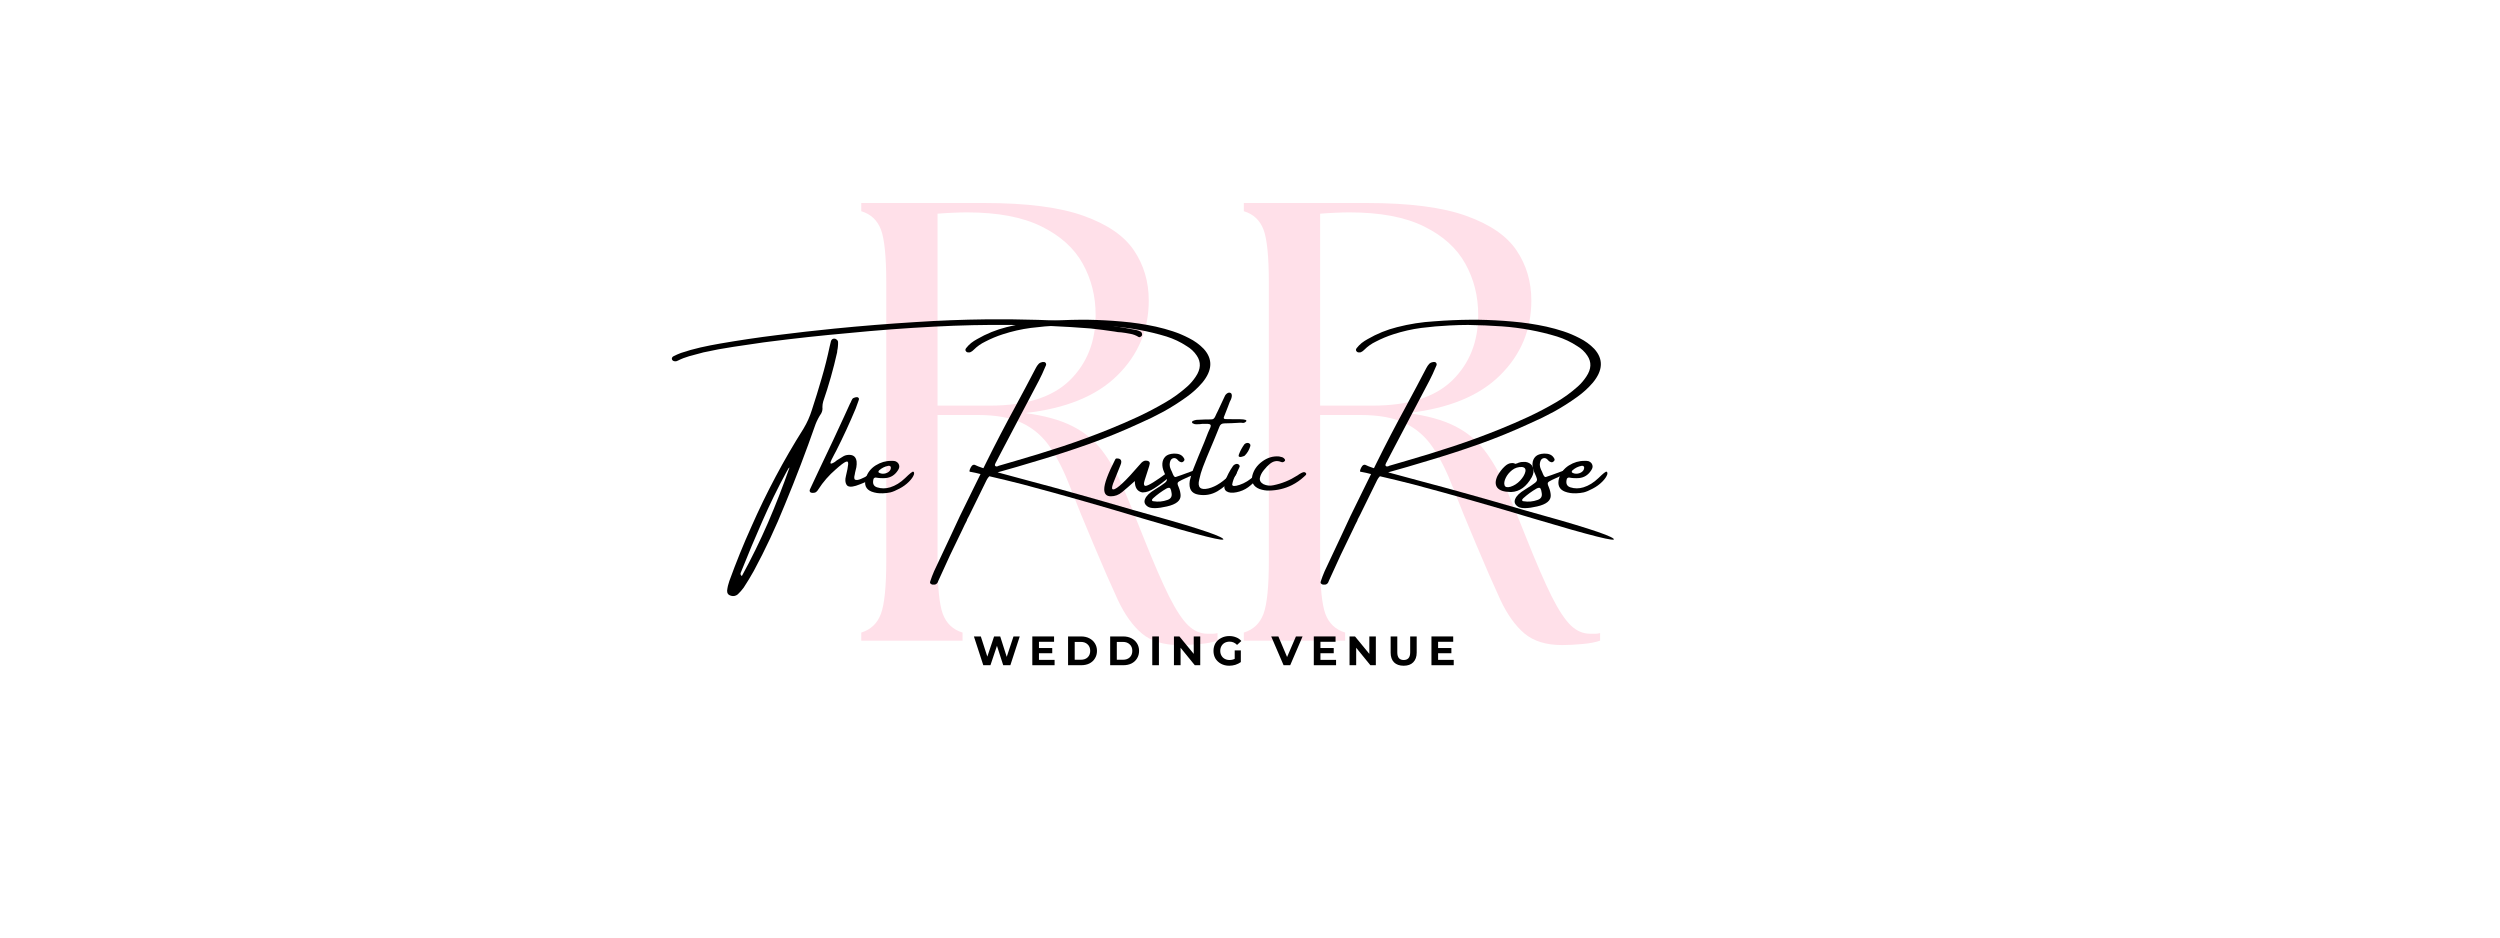 <svg xmlns="http://www.w3.org/2000/svg" xmlns:xlink="http://www.w3.org/1999/xlink" width="400" zoomAndPan="magnify" viewBox="0 0 300 112.5" height="150" preserveAspectRatio="xMidYMid meet" version="1.0"><defs><g/></defs><g fill="#ffe0e9" fill-opacity="1"><g transform="translate(99.523, 76.877)"><g><path d="M 42.016 0.531 C 40.109 0.531 38.602 0.066 37.5 -0.859 C 36.406 -1.785 35.441 -3.133 34.609 -4.906 C 33.785 -6.688 32.828 -8.879 31.734 -11.484 C 30.629 -14.078 29.703 -16.348 28.953 -18.297 C 28.203 -20.254 27.391 -21.879 26.516 -23.172 C 25.641 -24.473 24.523 -25.445 23.172 -26.094 C 21.828 -26.75 20.031 -27.078 17.781 -27.078 L 12.984 -27.078 L 12.984 -9.531 C 12.984 -6.477 13.191 -4.375 13.609 -3.219 C 14.035 -2.07 14.828 -1.32 15.984 -0.969 L 15.984 0 L 3.828 0 L 3.828 -0.969 C 4.973 -1.32 5.758 -2.07 6.188 -3.219 C 6.613 -4.375 6.828 -6.477 6.828 -9.531 L 6.828 -42.984 C 6.828 -46.086 6.613 -48.203 6.188 -49.328 C 5.758 -50.453 4.973 -51.188 3.828 -51.531 L 3.828 -52.516 L 18.609 -52.516 C 23.703 -52.516 27.676 -52 30.531 -50.969 C 33.383 -49.945 35.395 -48.562 36.562 -46.812 C 37.738 -45.062 38.328 -43.062 38.328 -40.812 C 38.328 -37.312 37.078 -34.32 34.578 -31.844 C 32.078 -29.363 28.379 -27.852 23.484 -27.312 C 25.785 -27.008 27.66 -26.492 29.109 -25.766 C 30.555 -25.047 31.754 -24.07 32.703 -22.844 C 33.648 -21.613 34.5 -20.125 35.25 -18.375 C 36 -16.625 36.828 -14.598 37.734 -12.297 C 38.93 -9.297 39.941 -6.969 40.766 -5.312 C 41.598 -3.664 42.363 -2.504 43.062 -1.828 C 43.758 -1.16 44.535 -0.828 45.391 -0.828 C 45.641 -0.828 45.848 -0.828 46.016 -0.828 C 46.191 -0.828 46.379 -0.852 46.578 -0.906 L 46.578 0 C 46.035 0.195 45.328 0.332 44.453 0.406 C 43.578 0.488 42.766 0.531 42.016 0.531 Z M 12.984 -28.203 L 19.281 -28.203 C 23.582 -28.203 26.77 -29.211 28.844 -31.234 C 30.914 -33.266 31.953 -35.879 31.953 -39.078 C 31.953 -41.328 31.438 -43.379 30.406 -45.234 C 29.383 -47.086 27.734 -48.578 25.453 -49.703 C 23.18 -50.828 20.195 -51.391 16.5 -51.391 C 15.945 -51.391 15.367 -51.375 14.766 -51.344 C 14.172 -51.32 13.578 -51.285 12.984 -51.234 Z M 12.984 -28.203 "/></g></g></g><g fill="#ffe0e9" fill-opacity="1"><g transform="translate(145.433, 76.877)"><g><path d="M 42.016 0.531 C 40.109 0.531 38.602 0.066 37.5 -0.859 C 36.406 -1.785 35.441 -3.133 34.609 -4.906 C 33.785 -6.688 32.828 -8.879 31.734 -11.484 C 30.629 -14.078 29.703 -16.348 28.953 -18.297 C 28.203 -20.254 27.391 -21.879 26.516 -23.172 C 25.641 -24.473 24.523 -25.445 23.172 -26.094 C 21.828 -26.75 20.031 -27.078 17.781 -27.078 L 12.984 -27.078 L 12.984 -9.531 C 12.984 -6.477 13.191 -4.375 13.609 -3.219 C 14.035 -2.07 14.828 -1.32 15.984 -0.969 L 15.984 0 L 3.828 0 L 3.828 -0.969 C 4.973 -1.32 5.758 -2.07 6.188 -3.219 C 6.613 -4.375 6.828 -6.477 6.828 -9.531 L 6.828 -42.984 C 6.828 -46.086 6.613 -48.203 6.188 -49.328 C 5.758 -50.453 4.973 -51.188 3.828 -51.531 L 3.828 -52.516 L 18.609 -52.516 C 23.703 -52.516 27.676 -52 30.531 -50.969 C 33.383 -49.945 35.395 -48.562 36.562 -46.812 C 37.738 -45.062 38.328 -43.062 38.328 -40.812 C 38.328 -37.312 37.078 -34.32 34.578 -31.844 C 32.078 -29.363 28.379 -27.852 23.484 -27.312 C 25.785 -27.008 27.66 -26.492 29.109 -25.766 C 30.555 -25.047 31.754 -24.07 32.703 -22.844 C 33.648 -21.613 34.5 -20.125 35.25 -18.375 C 36 -16.625 36.828 -14.598 37.734 -12.297 C 38.93 -9.297 39.941 -6.969 40.766 -5.312 C 41.598 -3.664 42.363 -2.504 43.062 -1.828 C 43.758 -1.16 44.535 -0.828 45.391 -0.828 C 45.641 -0.828 45.848 -0.828 46.016 -0.828 C 46.191 -0.828 46.379 -0.852 46.578 -0.906 L 46.578 0 C 46.035 0.195 45.328 0.332 44.453 0.406 C 43.578 0.488 42.766 0.531 42.016 0.531 Z M 12.984 -28.203 L 19.281 -28.203 C 23.582 -28.203 26.77 -29.211 28.844 -31.234 C 30.914 -33.266 31.953 -35.879 31.953 -39.078 C 31.953 -41.328 31.438 -43.379 30.406 -45.234 C 29.383 -47.086 27.734 -48.578 25.453 -49.703 C 23.18 -50.828 20.195 -51.391 16.5 -51.391 C 15.945 -51.391 15.367 -51.375 14.766 -51.344 C 14.172 -51.32 13.578 -51.285 12.984 -51.234 Z M 12.984 -28.203 "/></g></g></g><g fill="#000000" fill-opacity="1"><g transform="translate(92.378, 61.04)"><g><path d="M 7.734 -20.406 C 7.848 -20.406 7.945 -20.363 8.031 -20.281 C 8.125 -20.207 8.176 -20.125 8.188 -20.031 C 8.195 -19.844 8.191 -19.66 8.172 -19.484 C 8.16 -19.305 8.133 -19.133 8.094 -18.969 C 8.082 -18.895 8.078 -18.828 8.078 -18.766 C 7.629 -16.754 7.07 -14.785 6.406 -12.859 C 6.344 -12.641 6.312 -12.414 6.312 -12.188 C 6.344 -11.926 6.297 -11.676 6.172 -11.438 C 5.891 -11.02 5.66 -10.582 5.484 -10.125 C 4.348 -6.875 3.125 -3.664 1.812 -0.5 C 0.719 2.219 -0.523 4.875 -1.922 7.469 C -2.297 8.145 -2.703 8.816 -3.141 9.484 C -3.348 9.766 -3.582 10.031 -3.844 10.281 C -4.082 10.477 -4.352 10.535 -4.656 10.453 C -4.977 10.367 -5.133 10.164 -5.125 9.844 C -5.082 9.445 -4.992 9.062 -4.859 8.688 C -4.055 6.469 -3.172 4.285 -2.203 2.141 C -0.41 -1.93 1.672 -5.848 4.047 -9.609 C 4.473 -10.316 4.805 -11.062 5.047 -11.844 C 5.461 -13.102 5.852 -14.367 6.219 -15.641 C 6.594 -16.91 6.914 -18.191 7.188 -19.484 C 7.227 -19.691 7.281 -19.906 7.344 -20.125 C 7.414 -20.312 7.547 -20.406 7.734 -20.406 Z M -3.359 8.094 C -2.211 6 -1.164 3.863 -0.219 1.688 C 0.719 -0.488 1.582 -2.707 2.375 -4.969 C 2.363 -4.957 2.352 -4.941 2.344 -4.922 C 2.301 -4.891 2.266 -4.859 2.234 -4.828 C 2.141 -4.672 2.051 -4.516 1.969 -4.359 C 0.926 -2.43 -0.031 -0.469 -0.906 1.531 C -1.789 3.531 -2.633 5.539 -3.438 7.562 C -3.445 7.582 -3.453 7.598 -3.453 7.609 C -3.492 7.672 -3.516 7.742 -3.516 7.828 C -3.516 7.91 -3.461 8 -3.359 8.094 Z M 44.672 -20.859 C 44.672 -20.805 44.645 -20.754 44.594 -20.703 C 44.551 -20.66 44.5 -20.625 44.438 -20.594 C 44.375 -20.57 44.316 -20.57 44.266 -20.594 C 43.953 -20.789 43.613 -20.922 43.25 -20.984 C 42.895 -21.055 42.535 -21.113 42.172 -21.156 C 41.898 -21.164 41.641 -21.195 41.391 -21.25 C 40.422 -21.395 39.453 -21.52 38.484 -21.625 C 35.316 -21.875 32.141 -22.016 28.953 -22.047 C 25.891 -22.078 22.816 -22.008 19.734 -21.844 C 16.273 -21.664 12.816 -21.406 9.359 -21.062 C 6.18 -20.781 3.016 -20.438 -0.141 -20.031 C -0.336 -20 -0.539 -19.973 -0.75 -19.953 C -1.957 -19.785 -3.16 -19.609 -4.359 -19.422 C -5.566 -19.242 -6.773 -19.02 -7.984 -18.75 C -8.078 -18.719 -8.172 -18.691 -8.266 -18.672 C -8.734 -18.555 -9.203 -18.43 -9.672 -18.297 C -10.148 -18.16 -10.602 -17.984 -11.031 -17.766 C -11.094 -17.734 -11.16 -17.707 -11.234 -17.688 C -11.328 -17.676 -11.414 -17.68 -11.5 -17.703 C -11.594 -17.723 -11.664 -17.773 -11.719 -17.859 C -11.77 -17.941 -11.773 -18.023 -11.734 -18.109 C -11.703 -18.191 -11.641 -18.254 -11.547 -18.297 C -11.266 -18.441 -10.969 -18.57 -10.656 -18.688 C -9.895 -18.945 -9.117 -19.164 -8.328 -19.344 C -7.547 -19.52 -6.758 -19.676 -5.969 -19.812 C -3.688 -20.207 -1.406 -20.547 0.875 -20.828 C 3.156 -21.117 5.453 -21.379 7.766 -21.609 C 10.992 -21.93 14.234 -22.191 17.484 -22.391 C 20.305 -22.578 23.133 -22.688 25.969 -22.719 C 28.039 -22.738 30.113 -22.719 32.188 -22.656 C 34.258 -22.594 36.332 -22.469 38.406 -22.281 C 40.289 -22.082 42.164 -21.797 44.031 -21.422 C 44.207 -21.379 44.367 -21.316 44.516 -21.234 C 44.629 -21.141 44.68 -21.016 44.672 -20.859 Z M 44.672 -20.859 "/></g></g></g><g fill="#000000" fill-opacity="1"><g transform="translate(98.2, 61.04)"><g><path d="M 6.828 -3.922 C 6.734 -3.828 6.629 -3.742 6.516 -3.672 C 6.148 -3.453 5.82 -3.273 5.531 -3.141 C 5.25 -3.016 4.91 -2.883 4.516 -2.75 C 3.93 -2.57 3.555 -2.609 3.391 -2.859 C 3.223 -3.117 3.195 -3.473 3.312 -3.922 C 3.469 -4.555 3.555 -5.02 3.578 -5.312 C 3.609 -5.613 3.516 -5.719 3.297 -5.625 C 3.078 -5.539 2.676 -5.238 2.094 -4.719 C 1.27 -4.008 0.57 -3.207 0 -2.312 C -0.07 -2.188 -0.16 -2.082 -0.266 -2 C -0.367 -1.926 -0.504 -1.891 -0.672 -1.891 C -0.816 -1.891 -0.922 -1.926 -0.984 -2 C -1.055 -2.082 -1.062 -2.191 -1 -2.328 C -0.664 -3.055 -0.328 -3.781 0.016 -4.5 C 0.609 -5.738 1.195 -6.977 1.781 -8.219 C 2.207 -9.145 2.633 -10.066 3.062 -10.984 C 3.312 -11.535 3.562 -12.082 3.812 -12.625 C 3.832 -12.664 3.859 -12.711 3.891 -12.766 C 3.91 -12.828 3.938 -12.891 3.969 -12.953 C 4 -13.016 4.035 -13.082 4.078 -13.156 C 4.109 -13.219 4.172 -13.266 4.266 -13.297 C 4.359 -13.336 4.445 -13.363 4.531 -13.375 C 4.625 -13.383 4.695 -13.379 4.75 -13.359 C 4.82 -13.305 4.863 -13.254 4.875 -13.203 C 4.883 -13.148 4.875 -13.094 4.844 -13.031 C 4.832 -13.02 4.828 -13 4.828 -12.969 C 4.711 -12.633 4.598 -12.316 4.484 -12.016 C 3.766 -10.297 2.984 -8.602 2.141 -6.938 C 2.078 -6.82 2.004 -6.688 1.922 -6.531 C 1.797 -6.301 1.68 -6.078 1.578 -5.859 C 1.473 -5.648 1.438 -5.508 1.469 -5.438 C 1.508 -5.363 1.68 -5.422 1.984 -5.609 C 2.066 -5.672 2.145 -5.734 2.219 -5.797 C 2.457 -5.953 2.691 -6.098 2.922 -6.234 C 3.117 -6.367 3.344 -6.441 3.594 -6.453 C 4.188 -6.492 4.52 -6.227 4.594 -5.656 C 4.613 -5.426 4.602 -5.195 4.562 -4.969 C 4.52 -4.75 4.469 -4.531 4.406 -4.312 C 4.395 -4.25 4.383 -4.188 4.375 -4.125 C 4.27 -3.738 4.289 -3.52 4.438 -3.469 C 4.594 -3.414 4.812 -3.445 5.094 -3.562 C 5.375 -3.676 5.656 -3.816 5.938 -3.984 C 6.133 -4.086 6.305 -4.176 6.453 -4.25 C 6.609 -4.32 6.723 -4.352 6.797 -4.344 C 6.93 -4.32 6.988 -4.266 6.969 -4.172 C 6.957 -4.086 6.91 -4.004 6.828 -3.922 Z M 6.828 -3.922 "/></g></g></g><g fill="#000000" fill-opacity="1"><g transform="translate(104.275, 61.04)"><g><path d="M 4.797 -3.234 C 4.473 -2.91 4.094 -2.633 3.656 -2.406 C 3.227 -2.176 2.867 -2.023 2.578 -1.953 C 2.285 -1.891 1.984 -1.852 1.672 -1.844 C 1.18 -1.82 0.727 -1.891 0.312 -2.047 C -0.363 -2.316 -0.598 -2.844 -0.391 -3.625 C -0.191 -4.289 0.203 -4.812 0.797 -5.188 C 1.398 -5.562 2.02 -5.742 2.656 -5.734 C 2.656 -5.734 2.66 -5.734 2.672 -5.734 C 2.836 -5.742 2.992 -5.734 3.141 -5.703 C 3.391 -5.609 3.547 -5.457 3.609 -5.25 C 3.68 -5.051 3.633 -4.832 3.469 -4.594 C 3.113 -4.039 2.629 -3.734 2.016 -3.672 C 1.598 -3.641 1.203 -3.66 0.828 -3.734 C 0.754 -3.742 0.688 -3.723 0.625 -3.672 C 0.57 -3.629 0.539 -3.57 0.531 -3.5 C 0.414 -3.008 0.562 -2.695 0.969 -2.562 C 1.477 -2.395 2.004 -2.395 2.547 -2.562 C 3.18 -2.758 3.781 -3.129 4.344 -3.672 C 4.906 -4.223 5.227 -4.477 5.312 -4.438 C 5.406 -4.406 5.438 -4.301 5.406 -4.125 C 5.32 -3.852 5.117 -3.555 4.797 -3.234 Z M 1.219 -4.594 C 1.176 -4.551 1.148 -4.504 1.141 -4.453 C 1.129 -4.41 1.145 -4.367 1.188 -4.328 C 1.383 -4.211 1.598 -4.172 1.828 -4.203 C 2.055 -4.234 2.25 -4.316 2.406 -4.453 C 2.57 -4.598 2.645 -4.773 2.625 -4.984 C 2.602 -5.055 2.562 -5.102 2.5 -5.125 C 2.445 -5.145 2.391 -5.148 2.328 -5.141 C 1.91 -5.066 1.539 -4.883 1.219 -4.594 Z M 1.219 -4.594 "/></g></g></g><g fill="#000000" fill-opacity="1"><g transform="translate(108.827, 61.04)"><g/></g></g><g fill="#000000" fill-opacity="1"><g transform="translate(114.843, 61.04)"><g><path d="M 3.531 -3.391 C 2.238 -0.754 1.555 0.633 1.484 0.781 C 1.398 0.945 1.312 1.113 1.219 1.281 C 1.195 1.332 1.18 1.383 1.172 1.438 C 0.992 1.77 0.828 2.109 0.672 2.453 C -0.348 4.516 -1.32 6.586 -2.25 8.672 C -2.25 8.691 -2.258 8.719 -2.281 8.75 C -2.289 8.789 -2.312 8.836 -2.344 8.891 C -2.469 9.066 -2.625 9.141 -2.812 9.109 C -2.863 9.117 -2.914 9.117 -2.969 9.109 C -3.062 9.086 -3.133 9.047 -3.188 8.984 C -3.25 8.922 -3.258 8.836 -3.219 8.734 C -3.082 8.316 -2.926 7.906 -2.75 7.5 C -2.102 6.133 -1.457 4.758 -0.812 3.375 C -0.438 2.551 -0.051 1.723 0.344 0.891 C 0.508 0.555 1.023 -0.492 1.891 -2.266 C 2.766 -4.035 3.273 -5.07 3.422 -5.375 C 4.578 -7.719 5.785 -10.039 7.047 -12.344 C 7.859 -13.844 8.66 -15.352 9.453 -16.875 C 9.547 -17.062 9.66 -17.227 9.797 -17.375 C 9.91 -17.488 10.047 -17.555 10.203 -17.578 C 10.254 -17.609 10.301 -17.613 10.344 -17.594 C 10.469 -17.613 10.562 -17.582 10.625 -17.5 C 10.695 -17.414 10.711 -17.316 10.672 -17.203 C 10.641 -17.117 10.602 -17.035 10.562 -16.953 C 10.344 -16.422 10.098 -15.895 9.828 -15.375 C 8.91 -13.613 7.984 -11.852 7.047 -10.094 C 6.566 -9.195 6.094 -8.297 5.625 -7.391 C 5.395 -6.961 5.164 -6.523 4.938 -6.078 C 4.852 -5.922 4.77 -5.758 4.688 -5.594 C 4.664 -5.562 4.648 -5.535 4.641 -5.516 C 4.609 -5.453 4.582 -5.391 4.562 -5.328 C 4.539 -5.266 4.539 -5.207 4.562 -5.156 C 4.602 -5.102 4.656 -5.07 4.719 -5.062 C 4.781 -5.07 4.844 -5.082 4.906 -5.094 C 4.926 -5.113 4.953 -5.129 4.984 -5.141 C 5.66 -5.336 6.336 -5.535 7.016 -5.734 C 8.922 -6.285 10.812 -6.867 12.688 -7.484 C 14.57 -8.109 16.441 -8.797 18.297 -9.547 C 19.453 -10.016 20.594 -10.508 21.719 -11.031 C 22.852 -11.562 23.961 -12.145 25.047 -12.781 C 25.961 -13.312 26.82 -13.938 27.625 -14.656 C 28.02 -15.008 28.363 -15.41 28.656 -15.859 C 29.258 -16.754 29.297 -17.594 28.766 -18.375 C 28.453 -18.844 28.047 -19.223 27.547 -19.516 C 26.805 -20.004 26.004 -20.383 25.141 -20.656 C 23.023 -21.301 20.828 -21.707 18.547 -21.875 C 17.203 -21.969 15.844 -22.023 14.469 -22.047 C 13.727 -22.047 12.984 -22.023 12.234 -21.984 C 11.109 -21.93 9.977 -21.832 8.844 -21.688 C 7.719 -21.539 6.598 -21.285 5.484 -20.922 C 4.766 -20.691 4.066 -20.398 3.391 -20.047 C 2.867 -19.797 2.406 -19.469 2 -19.062 C 1.883 -18.938 1.754 -18.844 1.609 -18.781 C 1.535 -18.75 1.469 -18.738 1.406 -18.75 C 1.281 -18.738 1.176 -18.773 1.094 -18.859 C 0.977 -18.984 0.977 -19.117 1.094 -19.266 C 1.27 -19.492 1.469 -19.695 1.688 -19.875 C 1.914 -20.051 2.156 -20.207 2.406 -20.344 C 3.539 -21 4.719 -21.477 5.938 -21.781 C 7.426 -22.164 8.922 -22.398 10.422 -22.484 C 11.879 -22.598 13.336 -22.66 14.797 -22.672 L 14.828 -22.672 C 15.098 -22.672 15.375 -22.672 15.656 -22.672 C 17.051 -22.648 18.43 -22.578 19.797 -22.453 C 21.172 -22.336 22.523 -22.133 23.859 -21.844 C 24.555 -21.688 25.238 -21.5 25.906 -21.281 C 26.57 -21.062 27.211 -20.789 27.828 -20.469 C 28.504 -20.133 29.098 -19.703 29.609 -19.172 C 30.711 -17.953 30.656 -16.602 29.438 -15.125 C 28.875 -14.469 28.238 -13.891 27.531 -13.391 C 26.645 -12.754 25.734 -12.176 24.797 -11.656 C 23.859 -11.145 22.898 -10.676 21.922 -10.25 C 19.91 -9.32 17.875 -8.488 15.812 -7.75 C 13.75 -7.02 11.676 -6.348 9.594 -5.734 C 7.957 -5.234 6.328 -4.758 4.703 -4.312 C 4.441 -4.25 4.211 -4.145 4.016 -4 C 3.816 -3.852 3.656 -3.648 3.531 -3.391 Z M 31.906 3.594 C 32.438 4.062 29.238 3.258 22.312 1.188 C 17.562 -0.25 12.766 -1.613 7.922 -2.906 C 6.578 -3.25 5.227 -3.578 3.875 -3.891 C 3.332 -4.035 2.785 -4.172 2.234 -4.297 C 2.047 -4.336 1.863 -4.375 1.688 -4.406 C 1.645 -4.406 1.609 -4.41 1.578 -4.422 C 1.453 -4.422 1.469 -4.582 1.625 -4.906 C 1.789 -5.238 1.988 -5.344 2.219 -5.219 C 2.531 -5.051 3.258 -4.805 4.406 -4.484 C 5.551 -4.172 7.035 -3.77 8.859 -3.281 C 12.297 -2.375 16.406 -1.223 21.188 0.172 C 27.801 1.992 31.375 3.133 31.906 3.594 Z M 31.906 3.594 "/></g></g></g><g fill="#000000" fill-opacity="1"><g transform="translate(133.101, 61.04)"><g><path d="M 0.203 -1.484 C -0.328 -1.484 -0.594 -1.766 -0.594 -2.328 C -0.594 -3.004 -0.148 -4.203 0.734 -5.922 C 0.766 -5.992 0.828 -6.031 0.922 -6.031 C 1.273 -6.031 1.453 -5.891 1.453 -5.609 C 1.453 -5.504 1.422 -5.379 1.359 -5.234 C 1.336 -5.191 1.039 -4.453 0.469 -3.016 C 0.383 -2.773 0.344 -2.598 0.344 -2.484 C 0.344 -2.367 0.395 -2.312 0.5 -2.312 C 0.914 -2.312 1.992 -3.328 3.734 -5.359 C 3.953 -5.629 4.172 -5.766 4.391 -5.766 C 4.711 -5.766 4.875 -5.648 4.875 -5.422 C 4.875 -5.328 4.773 -4.988 4.578 -4.406 C 4.305 -3.602 4.172 -3.141 4.172 -3.016 C 4.172 -2.828 4.234 -2.734 4.359 -2.734 C 4.672 -2.734 5.57 -3.285 7.062 -4.391 C 7.145 -4.461 7.219 -4.5 7.281 -4.5 C 7.414 -4.5 7.484 -4.379 7.484 -4.141 C 7.484 -4.078 7.469 -4.023 7.438 -3.984 C 6.645 -3.305 5.969 -2.789 5.406 -2.438 C 4.906 -2.113 4.457 -1.953 4.062 -1.953 L 3.953 -1.953 C 3.367 -2.078 3.078 -2.531 3.078 -3.312 C 2.461 -2.758 1.953 -2.316 1.547 -1.984 C 1.141 -1.648 0.691 -1.484 0.203 -1.484 Z M 0.203 -1.484 "/></g></g></g><g fill="#000000" fill-opacity="1"><g transform="translate(139.672, 61.04)"><g><path d="M 4.078 -4.266 C 3.191 -3.93 2.551 -3.66 2.156 -3.453 C 1.863 -3.316 1.695 -3.203 1.656 -3.109 C 1.613 -3.016 1.648 -2.844 1.766 -2.594 C 1.766 -2.582 1.77 -2.566 1.781 -2.547 C 1.906 -2.254 1.977 -1.945 2 -1.625 C 2.039 -0.977 1.492 -0.523 0.359 -0.266 C -0.773 -0.004 -1.535 0.004 -1.922 -0.234 C -2.305 -0.484 -2.422 -0.789 -2.266 -1.156 C -2.117 -1.531 -1.734 -1.906 -1.109 -2.281 C -0.492 -2.664 -0.082 -2.941 0.125 -3.109 C 0.344 -3.273 0.406 -3.461 0.312 -3.672 C 0.289 -3.742 0.266 -3.816 0.234 -3.891 C 0.16 -4.066 0.082 -4.25 0 -4.438 C -0.145 -4.77 -0.207 -5.098 -0.188 -5.422 C -0.164 -5.754 -0.047 -6.031 0.172 -6.25 C 0.391 -6.469 0.734 -6.586 1.203 -6.609 C 1.461 -6.617 1.695 -6.582 1.906 -6.5 C 2.113 -6.414 2.281 -6.266 2.406 -6.047 C 2.508 -5.898 2.477 -5.766 2.312 -5.641 C 2.207 -5.555 2.094 -5.547 1.969 -5.609 C 1.883 -5.641 1.805 -5.688 1.734 -5.75 C 1.734 -5.758 1.734 -5.766 1.734 -5.766 C 1.703 -5.797 1.676 -5.82 1.656 -5.844 C 1.613 -5.895 1.578 -5.93 1.547 -5.953 C 1.398 -6.066 1.25 -6.098 1.094 -6.047 C 0.945 -6.004 0.836 -5.895 0.766 -5.719 C 0.711 -5.57 0.688 -5.422 0.688 -5.266 C 0.695 -5.078 0.738 -4.898 0.812 -4.734 C 0.863 -4.617 0.91 -4.52 0.953 -4.438 C 1.047 -4.188 1.125 -4.016 1.188 -3.922 C 1.25 -3.828 1.32 -3.785 1.406 -3.797 C 1.5 -3.816 2.297 -4.102 3.797 -4.656 C 4.117 -4.77 4.211 -4.641 4.078 -4.266 Z M 0.422 -1.047 C 0.816 -1.18 0.984 -1.445 0.922 -1.844 C 0.922 -1.875 0.914 -1.906 0.906 -1.938 C 0.883 -2.145 0.836 -2.305 0.766 -2.422 C 0.703 -2.535 0.551 -2.535 0.312 -2.422 C -0.27 -2.086 -0.805 -1.695 -1.297 -1.25 C -1.328 -1.207 -1.359 -1.172 -1.391 -1.141 C -1.391 -1.141 -1.395 -1.133 -1.406 -1.125 C -1.438 -1.07 -1.441 -1.02 -1.422 -0.969 C -1.398 -0.914 -1.348 -0.891 -1.266 -0.891 C -0.691 -0.797 -0.129 -0.848 0.422 -1.047 Z M 0.422 -1.047 "/></g></g></g><g fill="#000000" fill-opacity="1"><g transform="translate(143.054, 61.04)"><g><path d="M 5.266 -4.062 C 4.504 -3.176 3.766 -2.52 3.047 -2.094 C 2.328 -1.676 1.555 -1.539 0.734 -1.688 C -0.086 -1.832 -0.426 -2.383 -0.281 -3.344 C -0.176 -3.82 -0.035 -4.289 0.141 -4.75 C 0.566 -5.82 1.004 -6.891 1.453 -7.953 C 1.598 -8.336 1.75 -8.723 1.906 -9.109 C 1.945 -9.191 1.984 -9.273 2.016 -9.359 C 2.078 -9.492 2.141 -9.633 2.203 -9.781 C 2.297 -10.031 2.195 -10.16 1.906 -10.172 C 1.75 -10.172 1.594 -10.172 1.438 -10.172 C 1.363 -10.172 1.281 -10.172 1.188 -10.172 C 1.102 -10.16 1.016 -10.148 0.922 -10.141 C 0.773 -10.129 0.629 -10.125 0.484 -10.125 C 0.348 -10.125 0.219 -10.16 0.094 -10.234 C 0.062 -10.242 0.035 -10.266 0.016 -10.297 C -0.004 -10.328 -0.016 -10.363 -0.016 -10.406 C -0.004 -10.426 0.008 -10.453 0.031 -10.484 C 0.062 -10.516 0.098 -10.535 0.141 -10.547 C 0.254 -10.598 0.379 -10.633 0.516 -10.656 C 0.867 -10.664 1.219 -10.68 1.562 -10.703 C 1.695 -10.703 1.812 -10.703 1.906 -10.703 C 2.133 -10.703 2.301 -10.707 2.406 -10.719 C 2.52 -10.738 2.609 -10.797 2.672 -10.891 C 2.742 -10.992 2.82 -11.148 2.906 -11.359 C 2.957 -11.473 3.02 -11.598 3.094 -11.734 C 3.281 -12.117 3.469 -12.52 3.656 -12.938 C 3.738 -13.125 3.82 -13.301 3.906 -13.469 C 3.977 -13.645 4.098 -13.781 4.266 -13.875 C 4.41 -13.945 4.539 -13.941 4.656 -13.859 C 4.688 -13.836 4.711 -13.801 4.734 -13.75 C 4.754 -13.695 4.766 -13.648 4.766 -13.609 C 4.766 -13.391 4.707 -13.176 4.594 -12.969 C 4.57 -12.926 4.547 -12.875 4.516 -12.812 C 4.441 -12.602 4.363 -12.395 4.281 -12.188 C 4.125 -11.812 3.973 -11.426 3.828 -11.031 C 3.785 -10.957 3.781 -10.891 3.812 -10.828 C 3.852 -10.773 3.91 -10.75 3.984 -10.75 C 4.379 -10.738 4.77 -10.734 5.156 -10.734 C 5.344 -10.734 5.535 -10.734 5.734 -10.734 C 6.359 -10.723 6.609 -10.633 6.484 -10.469 C 6.398 -10.375 6.305 -10.316 6.203 -10.297 C 6.109 -10.285 6.008 -10.289 5.906 -10.312 C 5.844 -10.312 5.781 -10.312 5.719 -10.312 C 5.094 -10.27 4.473 -10.242 3.859 -10.234 C 3.566 -10.234 3.375 -10.102 3.281 -9.844 C 3.176 -9.594 3.078 -9.348 2.984 -9.109 C 2.848 -8.785 2.719 -8.469 2.594 -8.156 C 2.469 -7.863 2.344 -7.566 2.219 -7.266 C 1.895 -6.516 1.586 -5.758 1.297 -5 C 1.109 -4.508 0.961 -4.008 0.859 -3.5 C 0.617 -2.562 0.977 -2.203 1.938 -2.422 C 2.883 -2.641 3.875 -3.316 4.906 -4.453 C 5.352 -4.734 5.473 -4.602 5.266 -4.062 Z M 5.266 -4.062 "/></g></g></g><g fill="#000000" fill-opacity="1"><g transform="translate(147.488, 61.04)"><g><path d="M 3.344 -3.547 C 3.039 -3.191 2.688 -2.863 2.281 -2.562 C 1.875 -2.27 1.41 -2.07 0.891 -1.969 C 0.379 -1.863 -0.016 -1.898 -0.297 -2.078 C -0.586 -2.254 -0.648 -2.656 -0.484 -3.281 C -0.254 -3.914 0.055 -4.52 0.453 -5.094 C 0.535 -5.219 0.66 -5.305 0.828 -5.359 C 0.953 -5.391 1.062 -5.367 1.156 -5.297 C 1.25 -5.223 1.285 -5.133 1.266 -5.031 C 1.18 -4.832 1.086 -4.629 0.984 -4.422 C 0.879 -4.223 0.812 -4.094 0.781 -4.031 C 0.582 -3.676 0.445 -3.301 0.375 -2.906 C 0.375 -2.676 0.672 -2.66 1.266 -2.859 C 1.867 -3.055 2.453 -3.414 3.016 -3.938 C 3.586 -4.469 3.859 -4.625 3.828 -4.406 C 3.805 -4.188 3.645 -3.898 3.344 -3.547 Z M 1.875 -6.359 C 1.844 -6.336 1.785 -6.312 1.703 -6.281 C 1.617 -6.25 1.523 -6.223 1.422 -6.203 C 1.328 -6.191 1.25 -6.207 1.188 -6.25 C 1.133 -6.301 1.133 -6.395 1.188 -6.531 C 1.281 -6.77 1.375 -6.973 1.469 -7.141 C 1.562 -7.316 1.688 -7.516 1.844 -7.734 C 1.945 -7.828 2.055 -7.879 2.172 -7.891 C 2.297 -7.898 2.395 -7.867 2.469 -7.797 C 2.551 -7.723 2.578 -7.625 2.547 -7.5 C 2.422 -7.062 2.195 -6.68 1.875 -6.359 Z M 1.875 -6.359 "/></g></g></g><g fill="#000000" fill-opacity="1"><g transform="translate(150.425, 61.04)"><g><path d="M 6.062 -4.391 C 6.094 -4.391 6.125 -4.379 6.156 -4.359 C 6.195 -4.348 6.227 -4.332 6.25 -4.312 C 6.332 -4.238 6.344 -4.148 6.281 -4.047 C 6.195 -3.961 6.117 -3.891 6.047 -3.828 C 5.617 -3.43 5.141 -3.098 4.609 -2.828 C 3.773 -2.41 2.863 -2.191 1.875 -2.172 C 1.5 -2.16 1.113 -2.223 0.719 -2.359 C 0 -2.641 -0.289 -3.16 -0.156 -3.922 C 0.008 -4.617 0.406 -5.195 1.031 -5.656 C 1.664 -6.125 2.344 -6.328 3.062 -6.266 C 3.188 -6.242 3.316 -6.211 3.453 -6.172 C 3.578 -6.117 3.672 -6.047 3.734 -5.953 C 3.797 -5.859 3.801 -5.781 3.75 -5.719 C 3.613 -5.57 3.461 -5.535 3.297 -5.609 C 3.035 -5.711 2.797 -5.738 2.578 -5.688 C 2.359 -5.645 2.141 -5.531 1.922 -5.344 C 1.711 -5.176 1.484 -4.938 1.234 -4.625 C 0.984 -4.32 0.828 -4.016 0.766 -3.703 C 0.703 -3.391 0.844 -3.133 1.188 -2.938 C 1.582 -2.758 1.984 -2.719 2.391 -2.812 C 3.41 -3.02 4.359 -3.406 5.234 -3.969 C 5.316 -4.008 5.383 -4.055 5.438 -4.109 C 5.539 -4.18 5.641 -4.238 5.734 -4.281 C 5.828 -4.332 5.938 -4.367 6.062 -4.391 Z M 6.062 -4.391 "/></g></g></g><g fill="#000000" fill-opacity="1"><g transform="translate(155.692, 61.04)"><g/></g></g><g fill="#000000" fill-opacity="1"><g transform="translate(161.708, 61.04)"><g><path d="M 3.531 -3.391 C 2.238 -0.754 1.555 0.633 1.484 0.781 C 1.398 0.945 1.312 1.113 1.219 1.281 C 1.195 1.332 1.18 1.383 1.172 1.438 C 0.992 1.77 0.828 2.109 0.672 2.453 C -0.348 4.516 -1.32 6.586 -2.25 8.672 C -2.25 8.691 -2.258 8.719 -2.281 8.75 C -2.289 8.789 -2.312 8.836 -2.344 8.891 C -2.469 9.066 -2.625 9.141 -2.812 9.109 C -2.863 9.117 -2.914 9.117 -2.969 9.109 C -3.062 9.086 -3.133 9.047 -3.188 8.984 C -3.25 8.922 -3.258 8.836 -3.219 8.734 C -3.082 8.316 -2.926 7.906 -2.75 7.5 C -2.102 6.133 -1.457 4.758 -0.812 3.375 C -0.438 2.551 -0.051 1.723 0.344 0.891 C 0.508 0.555 1.023 -0.492 1.891 -2.266 C 2.766 -4.035 3.273 -5.07 3.422 -5.375 C 4.578 -7.719 5.785 -10.039 7.047 -12.344 C 7.859 -13.844 8.66 -15.352 9.453 -16.875 C 9.547 -17.062 9.66 -17.227 9.797 -17.375 C 9.91 -17.488 10.047 -17.555 10.203 -17.578 C 10.254 -17.609 10.301 -17.613 10.344 -17.594 C 10.469 -17.613 10.562 -17.582 10.625 -17.5 C 10.695 -17.414 10.711 -17.316 10.672 -17.203 C 10.641 -17.117 10.602 -17.035 10.562 -16.953 C 10.344 -16.422 10.098 -15.895 9.828 -15.375 C 8.91 -13.613 7.984 -11.852 7.047 -10.094 C 6.566 -9.195 6.094 -8.297 5.625 -7.391 C 5.395 -6.961 5.164 -6.523 4.938 -6.078 C 4.852 -5.922 4.77 -5.758 4.688 -5.594 C 4.664 -5.562 4.648 -5.535 4.641 -5.516 C 4.609 -5.453 4.582 -5.391 4.562 -5.328 C 4.539 -5.266 4.539 -5.207 4.562 -5.156 C 4.602 -5.102 4.656 -5.07 4.719 -5.062 C 4.781 -5.07 4.844 -5.082 4.906 -5.094 C 4.926 -5.113 4.953 -5.129 4.984 -5.141 C 5.66 -5.336 6.336 -5.535 7.016 -5.734 C 8.922 -6.285 10.812 -6.867 12.688 -7.484 C 14.57 -8.109 16.441 -8.797 18.297 -9.547 C 19.453 -10.016 20.594 -10.508 21.719 -11.031 C 22.852 -11.562 23.961 -12.145 25.047 -12.781 C 25.961 -13.312 26.82 -13.938 27.625 -14.656 C 28.02 -15.008 28.363 -15.41 28.656 -15.859 C 29.258 -16.754 29.297 -17.594 28.766 -18.375 C 28.453 -18.844 28.047 -19.223 27.547 -19.516 C 26.805 -20.004 26.004 -20.383 25.141 -20.656 C 23.023 -21.301 20.828 -21.707 18.547 -21.875 C 17.203 -21.969 15.844 -22.023 14.469 -22.047 C 13.727 -22.047 12.984 -22.023 12.234 -21.984 C 11.109 -21.93 9.977 -21.832 8.844 -21.688 C 7.719 -21.539 6.598 -21.285 5.484 -20.922 C 4.766 -20.691 4.066 -20.398 3.391 -20.047 C 2.867 -19.797 2.406 -19.469 2 -19.062 C 1.883 -18.938 1.754 -18.844 1.609 -18.781 C 1.535 -18.75 1.469 -18.738 1.406 -18.75 C 1.281 -18.738 1.176 -18.773 1.094 -18.859 C 0.977 -18.984 0.977 -19.117 1.094 -19.266 C 1.27 -19.492 1.469 -19.695 1.688 -19.875 C 1.914 -20.051 2.156 -20.207 2.406 -20.344 C 3.539 -21 4.719 -21.477 5.938 -21.781 C 7.426 -22.164 8.922 -22.398 10.422 -22.484 C 11.879 -22.598 13.336 -22.66 14.797 -22.672 L 14.828 -22.672 C 15.098 -22.672 15.375 -22.672 15.656 -22.672 C 17.051 -22.648 18.43 -22.578 19.797 -22.453 C 21.172 -22.336 22.523 -22.133 23.859 -21.844 C 24.555 -21.688 25.238 -21.5 25.906 -21.281 C 26.57 -21.062 27.211 -20.789 27.828 -20.469 C 28.504 -20.133 29.098 -19.703 29.609 -19.172 C 30.711 -17.953 30.656 -16.602 29.438 -15.125 C 28.875 -14.469 28.238 -13.891 27.531 -13.391 C 26.645 -12.754 25.734 -12.176 24.797 -11.656 C 23.859 -11.145 22.898 -10.676 21.922 -10.25 C 19.91 -9.32 17.875 -8.488 15.812 -7.75 C 13.75 -7.02 11.676 -6.348 9.594 -5.734 C 7.957 -5.234 6.328 -4.758 4.703 -4.312 C 4.441 -4.25 4.211 -4.145 4.016 -4 C 3.816 -3.852 3.656 -3.648 3.531 -3.391 Z M 31.906 3.594 C 32.438 4.062 29.238 3.258 22.312 1.188 C 17.562 -0.25 12.766 -1.613 7.922 -2.906 C 6.578 -3.25 5.227 -3.578 3.875 -3.891 C 3.332 -4.035 2.785 -4.172 2.234 -4.297 C 2.047 -4.336 1.863 -4.375 1.688 -4.406 C 1.645 -4.406 1.609 -4.41 1.578 -4.422 C 1.453 -4.422 1.469 -4.582 1.625 -4.906 C 1.789 -5.238 1.988 -5.344 2.219 -5.219 C 2.531 -5.051 3.258 -4.805 4.406 -4.484 C 5.551 -4.172 7.035 -3.77 8.859 -3.281 C 12.297 -2.375 16.406 -1.223 21.188 0.172 C 27.801 1.992 31.375 3.133 31.906 3.594 Z M 31.906 3.594 "/></g></g></g><g fill="#000000" fill-opacity="1"><g transform="translate(179.966, 61.04)"><g><path d="M 1.344 -2 L 1.312 -2 C 0.5 -2.008 -0.035 -2.188 -0.297 -2.531 C -0.555 -2.883 -0.547 -3.352 -0.266 -3.938 C -0.023 -4.383 0.27 -4.77 0.625 -5.094 C 0.75 -5.207 0.875 -5.297 1 -5.359 C 1.133 -5.43 1.285 -5.469 1.453 -5.469 C 1.547 -5.488 1.656 -5.473 1.781 -5.422 C 1.812 -5.41 1.848 -5.395 1.891 -5.375 C 1.984 -5.395 2.078 -5.426 2.172 -5.469 C 2.191 -5.488 2.223 -5.504 2.266 -5.516 C 2.453 -5.586 2.648 -5.617 2.859 -5.609 C 2.941 -5.609 3.023 -5.609 3.109 -5.609 C 3.441 -5.555 3.691 -5.414 3.859 -5.188 C 4.023 -4.957 4.086 -4.68 4.047 -4.359 C 4.016 -4.16 3.953 -3.973 3.859 -3.797 C 3.211 -2.641 2.391 -2.039 1.391 -2 Z M 2.672 -5 C 2.223 -5.02 1.828 -4.895 1.484 -4.625 C 1.141 -4.352 0.883 -4.039 0.719 -3.688 C 0.551 -3.332 0.504 -3.039 0.578 -2.812 C 0.648 -2.582 0.883 -2.52 1.281 -2.625 C 1.719 -2.758 2.109 -3.008 2.453 -3.375 C 2.797 -3.75 3.004 -4.102 3.078 -4.438 C 3.148 -4.77 3.016 -4.957 2.672 -5 Z M 2.672 -5 "/></g></g></g><g fill="#000000" fill-opacity="1"><g transform="translate(184.089, 61.04)"><g><path d="M 4.078 -4.266 C 3.191 -3.93 2.551 -3.66 2.156 -3.453 C 1.863 -3.316 1.695 -3.203 1.656 -3.109 C 1.613 -3.016 1.648 -2.844 1.766 -2.594 C 1.766 -2.582 1.77 -2.566 1.781 -2.547 C 1.906 -2.254 1.977 -1.945 2 -1.625 C 2.039 -0.977 1.492 -0.523 0.359 -0.266 C -0.773 -0.004 -1.535 0.004 -1.922 -0.234 C -2.305 -0.484 -2.422 -0.789 -2.266 -1.156 C -2.117 -1.531 -1.734 -1.906 -1.109 -2.281 C -0.492 -2.664 -0.082 -2.941 0.125 -3.109 C 0.344 -3.273 0.406 -3.461 0.312 -3.672 C 0.289 -3.742 0.266 -3.816 0.234 -3.891 C 0.16 -4.066 0.082 -4.25 0 -4.438 C -0.145 -4.77 -0.207 -5.098 -0.188 -5.422 C -0.164 -5.754 -0.047 -6.031 0.172 -6.25 C 0.391 -6.469 0.734 -6.586 1.203 -6.609 C 1.461 -6.617 1.695 -6.582 1.906 -6.5 C 2.113 -6.414 2.281 -6.266 2.406 -6.047 C 2.508 -5.898 2.477 -5.766 2.312 -5.641 C 2.207 -5.555 2.094 -5.547 1.969 -5.609 C 1.883 -5.641 1.805 -5.688 1.734 -5.75 C 1.734 -5.758 1.734 -5.766 1.734 -5.766 C 1.703 -5.797 1.676 -5.82 1.656 -5.844 C 1.613 -5.895 1.578 -5.93 1.547 -5.953 C 1.398 -6.066 1.25 -6.098 1.094 -6.047 C 0.945 -6.004 0.836 -5.895 0.766 -5.719 C 0.711 -5.57 0.688 -5.422 0.688 -5.266 C 0.695 -5.078 0.738 -4.898 0.812 -4.734 C 0.863 -4.617 0.91 -4.52 0.953 -4.438 C 1.047 -4.188 1.125 -4.016 1.188 -3.922 C 1.25 -3.828 1.32 -3.785 1.406 -3.797 C 1.5 -3.816 2.297 -4.102 3.797 -4.656 C 4.117 -4.77 4.211 -4.641 4.078 -4.266 Z M 0.422 -1.047 C 0.816 -1.18 0.984 -1.445 0.922 -1.844 C 0.922 -1.875 0.914 -1.906 0.906 -1.938 C 0.883 -2.145 0.836 -2.305 0.766 -2.422 C 0.703 -2.535 0.551 -2.535 0.312 -2.422 C -0.27 -2.086 -0.805 -1.695 -1.297 -1.25 C -1.328 -1.207 -1.359 -1.172 -1.391 -1.141 C -1.391 -1.141 -1.395 -1.133 -1.406 -1.125 C -1.438 -1.07 -1.441 -1.02 -1.422 -0.969 C -1.398 -0.914 -1.348 -0.891 -1.266 -0.891 C -0.691 -0.797 -0.129 -0.848 0.422 -1.047 Z M 0.422 -1.047 "/></g></g></g><g fill="#000000" fill-opacity="1"><g transform="translate(187.471, 61.04)"><g><path d="M 4.797 -3.234 C 4.473 -2.91 4.094 -2.633 3.656 -2.406 C 3.227 -2.176 2.867 -2.023 2.578 -1.953 C 2.285 -1.891 1.984 -1.852 1.672 -1.844 C 1.18 -1.82 0.727 -1.891 0.312 -2.047 C -0.363 -2.316 -0.598 -2.844 -0.391 -3.625 C -0.191 -4.289 0.203 -4.812 0.797 -5.188 C 1.398 -5.562 2.02 -5.742 2.656 -5.734 C 2.656 -5.734 2.66 -5.734 2.672 -5.734 C 2.836 -5.742 2.992 -5.734 3.141 -5.703 C 3.391 -5.609 3.547 -5.457 3.609 -5.25 C 3.68 -5.051 3.633 -4.832 3.469 -4.594 C 3.113 -4.039 2.629 -3.734 2.016 -3.672 C 1.598 -3.641 1.203 -3.66 0.828 -3.734 C 0.754 -3.742 0.688 -3.723 0.625 -3.672 C 0.57 -3.629 0.539 -3.57 0.531 -3.5 C 0.414 -3.008 0.562 -2.695 0.969 -2.562 C 1.477 -2.395 2.004 -2.395 2.547 -2.562 C 3.18 -2.758 3.781 -3.129 4.344 -3.672 C 4.906 -4.223 5.227 -4.477 5.312 -4.438 C 5.406 -4.406 5.438 -4.301 5.406 -4.125 C 5.32 -3.852 5.117 -3.555 4.797 -3.234 Z M 1.219 -4.594 C 1.176 -4.551 1.148 -4.504 1.141 -4.453 C 1.129 -4.41 1.145 -4.367 1.188 -4.328 C 1.383 -4.211 1.598 -4.172 1.828 -4.203 C 2.055 -4.234 2.25 -4.316 2.406 -4.453 C 2.57 -4.598 2.645 -4.773 2.625 -4.984 C 2.602 -5.055 2.562 -5.102 2.5 -5.125 C 2.445 -5.145 2.391 -5.148 2.328 -5.141 C 1.91 -5.066 1.539 -4.883 1.219 -4.594 Z M 1.219 -4.594 "/></g></g></g><g fill="#000000" fill-opacity="1"><g transform="translate(116.76, 79.826)"><g><path d="M 5.609 -3.453 L 4.484 0 L 3.625 0 L 2.875 -2.328 L 2.094 0 L 1.234 0 L 0.109 -3.453 L 0.938 -3.453 L 1.719 -1.031 L 2.531 -3.453 L 3.266 -3.453 L 4.047 -1 L 4.859 -3.453 Z M 5.609 -3.453 "/></g></g></g><g fill="#000000" fill-opacity="1"><g transform="translate(123.472, 79.826)"><g><path d="M 3.078 -0.641 L 3.078 0 L 0.406 0 L 0.406 -3.453 L 3.016 -3.453 L 3.016 -2.812 L 1.203 -2.812 L 1.203 -2.062 L 2.797 -2.062 L 2.797 -1.438 L 1.203 -1.438 L 1.203 -0.641 Z M 3.078 -0.641 "/></g></g></g><g fill="#000000" fill-opacity="1"><g transform="translate(127.762, 79.826)"><g><path d="M 0.406 -3.453 L 1.969 -3.453 C 2.344 -3.453 2.672 -3.379 2.953 -3.234 C 3.242 -3.086 3.469 -2.883 3.625 -2.625 C 3.789 -2.363 3.875 -2.062 3.875 -1.719 C 3.875 -1.375 3.789 -1.07 3.625 -0.812 C 3.469 -0.551 3.242 -0.348 2.953 -0.203 C 2.672 -0.066 2.344 0 1.969 0 L 0.406 0 Z M 1.938 -0.656 C 2.281 -0.656 2.551 -0.75 2.75 -0.938 C 2.957 -1.133 3.062 -1.395 3.062 -1.719 C 3.062 -2.051 2.957 -2.312 2.75 -2.5 C 2.551 -2.695 2.281 -2.797 1.938 -2.797 L 1.203 -2.797 L 1.203 -0.656 Z M 1.938 -0.656 "/></g></g></g><g fill="#000000" fill-opacity="1"><g transform="translate(132.814, 79.826)"><g><path d="M 0.406 -3.453 L 1.969 -3.453 C 2.344 -3.453 2.672 -3.379 2.953 -3.234 C 3.242 -3.086 3.469 -2.883 3.625 -2.625 C 3.789 -2.363 3.875 -2.062 3.875 -1.719 C 3.875 -1.375 3.789 -1.07 3.625 -0.812 C 3.469 -0.551 3.242 -0.348 2.953 -0.203 C 2.672 -0.066 2.344 0 1.969 0 L 0.406 0 Z M 1.938 -0.656 C 2.281 -0.656 2.551 -0.75 2.75 -0.938 C 2.957 -1.133 3.062 -1.395 3.062 -1.719 C 3.062 -2.051 2.957 -2.312 2.75 -2.5 C 2.551 -2.695 2.281 -2.797 1.938 -2.797 L 1.203 -2.797 L 1.203 -0.656 Z M 1.938 -0.656 "/></g></g></g><g fill="#000000" fill-opacity="1"><g transform="translate(137.867, 79.826)"><g><path d="M 0.406 -3.453 L 1.203 -3.453 L 1.203 0 L 0.406 0 Z M 0.406 -3.453 "/></g></g></g><g fill="#000000" fill-opacity="1"><g transform="translate(140.467, 79.826)"><g><path d="M 3.562 -3.453 L 3.562 0 L 2.906 0 L 1.203 -2.094 L 1.203 0 L 0.406 0 L 0.406 -3.453 L 1.062 -3.453 L 2.781 -1.359 L 2.781 -3.453 Z M 3.562 -3.453 "/></g></g></g><g fill="#000000" fill-opacity="1"><g transform="translate(145.431, 79.826)"><g><path d="M 2.734 -1.781 L 3.469 -1.781 L 3.469 -0.375 C 3.281 -0.238 3.062 -0.129 2.812 -0.047 C 2.57 0.023 2.328 0.062 2.078 0.062 C 1.711 0.062 1.383 -0.016 1.094 -0.172 C 0.812 -0.328 0.586 -0.535 0.422 -0.797 C 0.266 -1.066 0.188 -1.375 0.188 -1.719 C 0.188 -2.062 0.266 -2.367 0.422 -2.641 C 0.586 -2.91 0.816 -3.117 1.109 -3.266 C 1.398 -3.422 1.727 -3.5 2.094 -3.5 C 2.395 -3.5 2.664 -3.445 2.906 -3.344 C 3.156 -3.25 3.363 -3.102 3.531 -2.906 L 3.016 -2.438 C 2.766 -2.695 2.469 -2.828 2.125 -2.828 C 1.906 -2.828 1.707 -2.781 1.531 -2.688 C 1.363 -2.594 1.234 -2.461 1.141 -2.297 C 1.047 -2.129 1 -1.938 1 -1.719 C 1 -1.508 1.047 -1.32 1.141 -1.156 C 1.234 -0.988 1.363 -0.859 1.531 -0.766 C 1.707 -0.672 1.898 -0.625 2.109 -0.625 C 2.348 -0.625 2.555 -0.672 2.734 -0.766 Z M 2.734 -1.781 "/></g></g></g><g fill="#000000" fill-opacity="1"><g transform="translate(150.213, 79.826)"><g/></g></g><g fill="#000000" fill-opacity="1"><g transform="translate(152.591, 79.826)"><g><path d="M 3.719 -3.453 L 2.234 0 L 1.438 0 L -0.047 -3.453 L 0.812 -3.453 L 1.859 -0.984 L 2.922 -3.453 Z M 3.719 -3.453 "/></g></g></g><g fill="#000000" fill-opacity="1"><g transform="translate(157.25, 79.826)"><g><path d="M 3.078 -0.641 L 3.078 0 L 0.406 0 L 0.406 -3.453 L 3.016 -3.453 L 3.016 -2.812 L 1.203 -2.812 L 1.203 -2.062 L 2.797 -2.062 L 2.797 -1.438 L 1.203 -1.438 L 1.203 -0.641 Z M 3.078 -0.641 "/></g></g></g><g fill="#000000" fill-opacity="1"><g transform="translate(161.539, 79.826)"><g><path d="M 3.562 -3.453 L 3.562 0 L 2.906 0 L 1.203 -2.094 L 1.203 0 L 0.406 0 L 0.406 -3.453 L 1.062 -3.453 L 2.781 -1.359 L 2.781 -3.453 Z M 3.562 -3.453 "/></g></g></g><g fill="#000000" fill-opacity="1"><g transform="translate(166.503, 79.826)"><g><path d="M 1.938 0.062 C 1.445 0.062 1.062 -0.07 0.781 -0.344 C 0.508 -0.625 0.375 -1.016 0.375 -1.516 L 0.375 -3.453 L 1.172 -3.453 L 1.172 -1.547 C 1.172 -0.93 1.426 -0.625 1.938 -0.625 C 2.188 -0.625 2.379 -0.695 2.516 -0.844 C 2.648 -0.988 2.719 -1.223 2.719 -1.547 L 2.719 -3.453 L 3.5 -3.453 L 3.5 -1.516 C 3.5 -1.016 3.359 -0.625 3.078 -0.344 C 2.805 -0.07 2.426 0.062 1.938 0.062 Z M 1.938 0.062 "/></g></g></g><g fill="#000000" fill-opacity="1"><g transform="translate(171.369, 79.826)"><g><path d="M 3.078 -0.641 L 3.078 0 L 0.406 0 L 0.406 -3.453 L 3.016 -3.453 L 3.016 -2.812 L 1.203 -2.812 L 1.203 -2.062 L 2.797 -2.062 L 2.797 -1.438 L 1.203 -1.438 L 1.203 -0.641 Z M 3.078 -0.641 "/></g></g></g></svg>